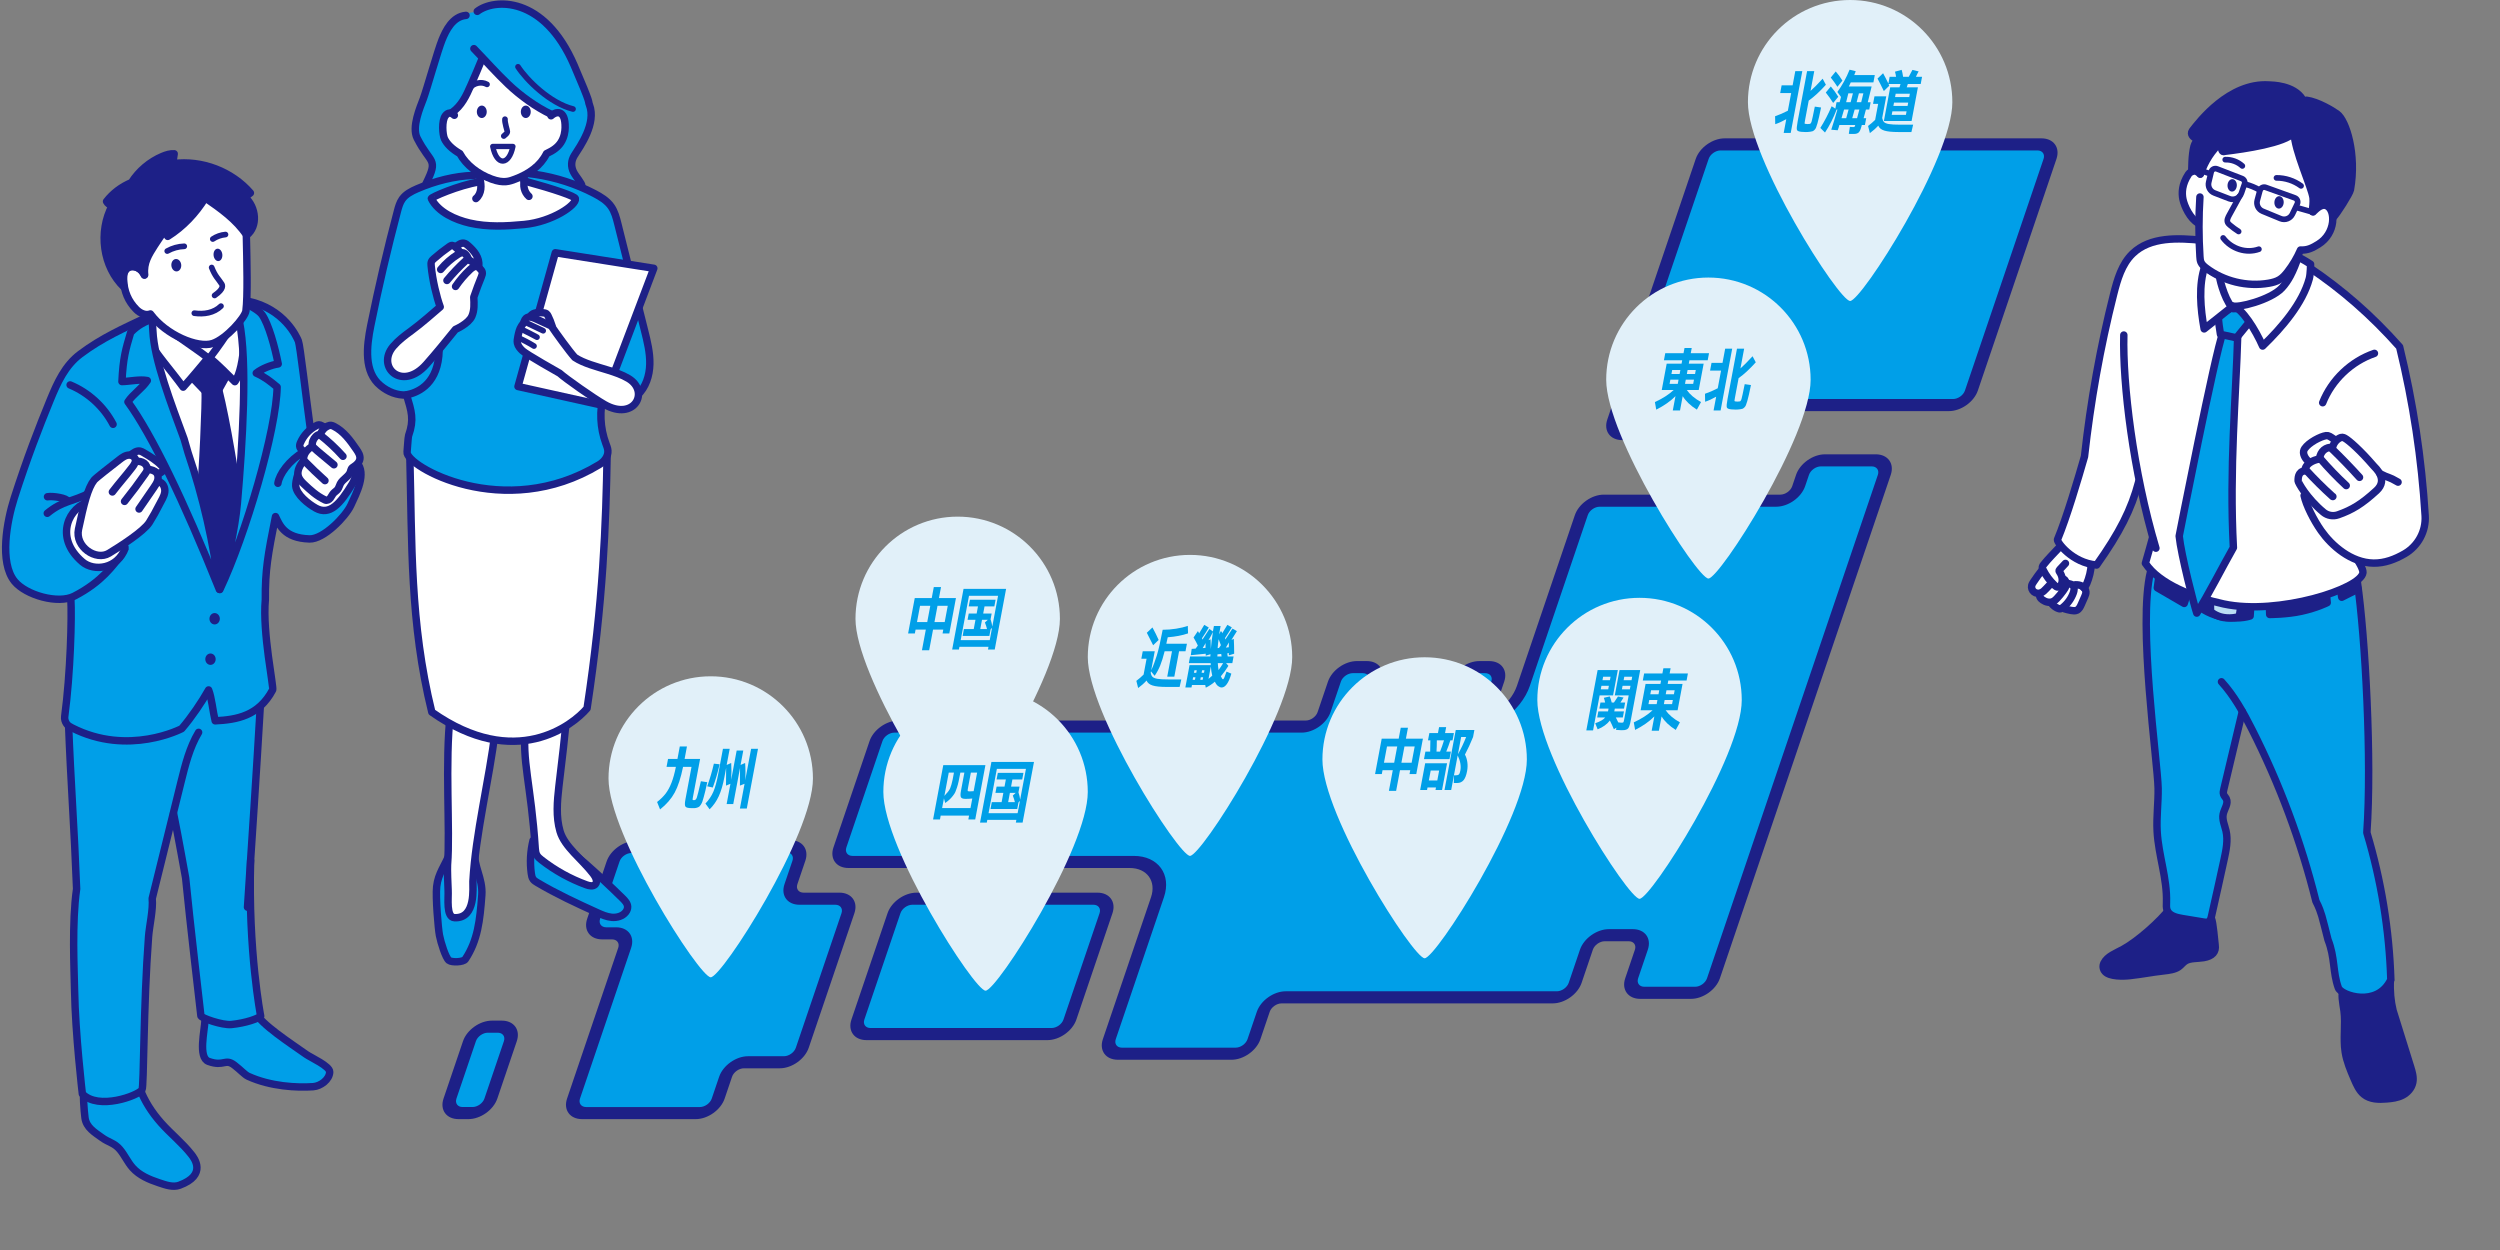 <?xml version="1.0" encoding="UTF-8"?>
<svg xmlns="http://www.w3.org/2000/svg" id="_レイヤー_2" data-name="レイヤー 2" viewBox="0 0 2000 1000">
  <rect x="0" y="0" width="2000" height="1000" fill="#808080" stroke="none"/>
  <defs>
    <style>
      .cls-1 {
        fill: #e1f0f9;
      }

      .cls-2, .cls-3 {
        fill: #009fe8;
      }

      .cls-4, .cls-5 {
        fill: #1d2087;
      }

      .cls-6, .cls-7 {
        fill: #fff;
      }

      .cls-3, .cls-7, .cls-5, .cls-8, .cls-9, .cls-10, .cls-11 {
        stroke: #1d2087;
        stroke-linecap: round;
        stroke-linejoin: round;
      }

      .cls-3, .cls-7, .cls-5, .cls-9, .cls-11 {
        stroke-width: 5.95px;
      }

      .cls-12, .cls-8, .cls-9, .cls-10 {
        fill: none;
      }

      .cls-8 {
        stroke-width: 4.54px;
      }

      .cls-10 {
        stroke-width: 4.25px;
      }

      .cls-11 {
        fill: #bbdef4;
      }
    </style>
  </defs>
  <g id="_レイヤー_1-2" data-name="レイヤー 1">
    <rect class="cls-12" width="2000" height="1000"></rect>
    <g>
      <g>
        <g>
          <path class="cls-2" d="M1422.6,400.54h-141.23c-6.85,0-14.16,5.2-16.34,11.6l-46.34,136.56c-6.1,17.98-26.62,32.56-45.84,32.56h-72.41c-6.85,0-10.64-5.2-8.46-11.6l8.27-24.36c2.17-6.41-1.61-11.6-8.46-11.6h-7.91c-6.85,0-14.16,5.2-16.34,11.6l-8.27,24.36c-2.17,6.41-9.49,11.6-16.34,11.6h-325.79c-6.85,0-14.16,5.2-16.34,11.6l-28.88,85.09c-2.17,6.41,1.61,11.6,8.46,11.6h225.04c16.64,0,25.85,12.62,20.56,28.2l-38.55,113.6c-2.17,6.41,1.61,11.6,8.46,11.6h90.93c6.85,0,14.16-5.2,16.34-11.6l7.43-21.89c2.17-6.41,9.49-11.6,16.34-11.6h216.86c6.85,0,14.16-5.2,16.34-11.6l8.99-26.5c2.17-6.41,9.49-11.6,16.34-11.6h19.17c6.85,0,10.64,5.2,8.46,11.6l-7.76,22.88c-2.17,6.41,1.61,11.6,8.46,11.6h40.63c6.85,0,14.16-5.2,16.34-11.6l11.7-34.48,117.96-347.62,7.01-20.66c2.17-6.41-1.61-11.6-8.46-11.6h-40.63c-6.85,0-14.16,5.2-16.34,11.6l-3.07,9.05c-2.17,6.41-9.49,11.6-16.34,11.6Z"></path>
          <path class="cls-4" d="M985.2,847.8h-90.93c-9.69,0-15.06-7.37-11.99-16.44l38.55-113.6c4.37-12.88-3.27-23.36-17.04-23.36h-225.04c-9.69,0-15.06-7.37-11.99-16.44l28.88-85.09c3.08-9.06,13.46-16.44,23.14-16.44h325.79c3.99,0,8.26-3.04,9.53-6.77l8.27-24.36c3.08-9.06,13.46-16.44,23.14-16.44h7.92c9.69,0,15.06,7.37,11.99,16.44l-8.27,24.36c-1.27,3.73.95,6.77,4.94,6.77h72.41c16.33,0,33.84-12.44,39.03-27.72l46.34-136.56c3.08-9.06,13.46-16.44,23.14-16.44h141.23c3.99,0,8.26-3.04,9.53-6.77l3.07-9.05c3.08-9.06,13.46-16.44,23.14-16.44h40.63c9.69,0,15.06,7.37,11.99,16.44l-136.68,402.76c-3.08,9.06-13.46,16.44-23.14,16.44h-40.63c-9.69,0-15.06-7.37-11.99-16.44l7.76-22.88c1.27-3.73-.95-6.77-4.94-6.77h-19.17c-3.99,0-8.26,3.04-9.53,6.77l-8.99,26.5c-3.08,9.06-13.46,16.44-23.14,16.44h-216.86c-3.99,0-8.26,3.04-9.53,6.77l-7.43,21.89c-3.08,9.06-13.46,16.44-23.14,16.44ZM715.5,586.1c-3.99,0-8.26,3.04-9.53,6.77l-28.88,85.09c-1.27,3.73.95,6.77,4.94,6.77h225.04c19.46,0,30.27,14.82,24.09,33.03l-38.55,113.6c-1.27,3.73.95,6.77,4.94,6.77h90.93c3.99,0,8.26-3.04,9.53-6.77l7.43-21.89c3.08-9.06,13.46-16.44,23.14-16.44h216.86c3.99,0,8.26-3.04,9.53-6.77l8.99-26.5c3.08-9.06,13.46-16.44,23.14-16.44h19.17c9.69,0,15.06,7.37,11.99,16.44l-7.76,22.88c-1.27,3.73.95,6.77,4.94,6.77h40.63c3.99,0,8.26-3.04,9.53-6.77l136.68-402.76c1.27-3.73-.95-6.77-4.94-6.77h-40.63c-3.99,0-8.26,3.04-9.53,6.77l-3.07,9.05c-3.08,9.06-13.46,16.44-23.14,16.44h-141.23c-3.99,0-8.26,3.04-9.53,6.77l-46.34,136.56c-7,20.62-30.61,37.39-52.64,37.39h-72.41c-9.69,0-15.06-7.37-11.99-16.44l8.27-24.36c1.27-3.73-.95-6.77-4.94-6.77h-7.92c-3.99,0-8.26,3.04-9.53,6.77l-8.27,24.36c-3.08,9.06-13.46,16.44-23.14,16.44h-325.79Z"></path>
        </g>
        <g>
          <path class="cls-2" d="M1189.74,533.7h-7.91c-6.85,0-14.16,5.2-16.34,11.6l-2.51,7.41c-2.17,6.41,1.61,11.6,8.46,11.6h7.91c6.85,0,14.16-5.2,16.34-11.6l2.51-7.41c2.17-6.41-1.61-11.6-8.46-11.6Z"></path>
          <path class="cls-4" d="M1177.71,569.15h-7.92c-9.69,0-15.06-7.37-11.99-16.44l2.51-7.41c3.08-9.06,13.46-16.44,23.14-16.44h7.92c9.69,0,15.06,7.37,11.99,16.44l-2.51,7.41c-3.08,9.06-13.46,16.44-23.14,16.44ZM1180.18,538.53c-3.99,0-8.26,3.04-9.53,6.77l-2.51,7.41c-1.27,3.73.95,6.77,4.94,6.77h7.92c3.99,0,8.26-3.04,9.53-6.77l2.51-7.41c1.27-3.73-.95-6.77-4.94-6.77h-7.92Z"></path>
        </g>
        <g>
          <path class="cls-2" d="M368.45,890.46h7.91c6.85,0,14.16-5.2,16.34-11.6l15.58-45.92c2.17-6.41-1.61-11.6-8.46-11.6h-7.91c-6.85,0-14.16,5.2-16.34,11.6l-15.58,45.92c-2.17,6.41,1.61,11.6,8.46,11.6Z"></path>
          <path class="cls-4" d="M374.72,895.3h-7.91c-9.69,0-15.06-7.37-11.99-16.44l15.58-45.92c3.08-9.06,13.46-16.44,23.14-16.44h7.91c9.69,0,15.06,7.37,11.99,16.44l-15.58,45.92c-3.08,9.06-13.46,16.44-23.14,16.44ZM390.27,826.17c-3.99,0-8.26,3.04-9.53,6.77l-15.58,45.92c-1.27,3.73.95,6.77,4.94,6.77h7.91c3.99,0,8.26-3.04,9.53-6.77l15.58-45.92c1.27-3.73-.95-6.77-4.94-6.77h-7.91Z"></path>
        </g>
        <g>
          <path class="cls-2" d="M1481.42,115.52h-103.33c-6.85,0-14.16,5.2-16.34,11.6l-66.83,196.93-3.94,11.6c-2.17,6.41,1.61,11.6,8.46,11.6h90.93c6.85,0,14.16-5.2,16.34-11.6h0c2.17-6.41,9.49-11.6,16.34-11.6h137.73c6.85,0,14.16-5.2,16.34-11.6l62.89-185.33c2.17-6.41-1.61-11.6-8.46-11.6h-150.13Z"></path>
          <path class="cls-4" d="M1388.74,352.1h-90.93c-9.69,0-15.06-7.37-11.99-16.44l70.77-208.54c3.08-9.06,13.46-16.44,23.14-16.44h253.46c9.69,0,15.06,7.37,11.99,16.44l-62.89,185.33c-3.08,9.06-13.46,16.44-23.14,16.44h-137.73c-3.99,0-8.26,3.04-9.53,6.77-3.08,9.06-13.46,16.44-23.14,16.44ZM1376.45,120.35c-3.99,0-8.26,3.04-9.53,6.77l-70.77,208.54c-1.27,3.73.95,6.77,4.94,6.77h90.93c3.99,0,8.26-3.04,9.53-6.77,3.08-9.06,13.46-16.44,23.14-16.44h137.73c3.99,0,8.26-3.04,9.53-6.77l62.89-185.33c1.27-3.73-.95-6.77-4.94-6.77h-253.46Z"></path>
        </g>
        <g>
          <path class="cls-2" d="M639.11,688.59c2.17-6.41-1.61-11.6-8.46-11.6h-103.33l-.19.56h-20.31c-6.85,0-14.16,5.2-16.34,11.6l-15.58,45.92c-2.17,6.41,1.61,11.6,8.46,11.6h7.91c6.85,0,10.64,5.2,8.46,11.6l-40.92,120.58c-2.17,6.41,1.61,11.6,8.46,11.6h90.93c6.85,0,14.16-5.2,16.34-11.6l5.92-17.45c2.17-6.41,9.49-11.6,16.34-11.6h28.68c6.85,0,14.16-5.2,16.34-11.6l36.53-107.64c2.17-6.41-1.61-11.6-8.46-11.6h-28.68c-6.85,0-10.64-5.2-8.46-11.6l6.37-18.76Z"></path>
          <path class="cls-4" d="M556.57,895.3h-90.93c-9.69,0-15.06-7.37-11.99-16.44l40.92-120.58c1.27-3.73-.95-6.77-4.94-6.77h-7.91c-9.69,0-15.06-7.37-11.99-16.44l15.58-45.92c3.08-9.06,13.46-16.44,23.14-16.44h15.15l.19-.56h108.5c9.69,0,15.06,7.37,11.99,16.44l-6.37,18.76c-1.27,3.73.95,6.77,4.94,6.77h28.68c9.69,0,15.06,7.37,11.99,16.44l-36.53,107.64c-3.08,9.06-13.46,16.44-23.14,16.44h-28.68c-3.99,0-8.26,3.04-9.53,6.77l-5.92,17.45c-3.08,9.06-13.46,16.44-23.14,16.44ZM505.18,682.39c-3.99,0-8.26,3.04-9.53,6.77l-15.58,45.92c-1.27,3.73.95,6.77,4.94,6.77h7.91c9.69,0,15.06,7.37,11.99,16.44l-40.92,120.58c-1.27,3.73.95,6.77,4.94,6.77h90.93c3.99,0,8.26-3.04,9.53-6.77l5.92-17.45c3.08-9.06,13.46-16.44,23.14-16.44h28.68c3.99,0,8.26-3.04,9.53-6.77l36.53-107.64c1.27-3.73-.95-6.77-4.94-6.77h-28.68c-9.69,0-15.06-7.37-11.99-16.44l6.37-18.76c1.27-3.73-.95-6.77-4.94-6.77h-98.16l-.19.56h-25.48Z"></path>
        </g>
        <g>
          <path class="cls-2" d="M694.78,827.26h144.81c6.85,0,14.16-5.2,16.34-11.6l28.88-85.09c2.17-6.41-1.61-11.6-8.46-11.6h-144.81c-6.85,0-14.16,5.2-16.34,11.6l-28.88,85.09c-2.17,6.41,1.61,11.6,8.46,11.6Z"></path>
          <path class="cls-4" d="M837.95,832.1h-144.81c-9.69,0-15.06-7.37-11.99-16.44l28.88-85.09c3.08-9.06,13.46-16.44,23.14-16.44h144.81c9.69,0,15.06,7.37,11.99,16.44l-28.88,85.09c-3.08,9.06-13.46,16.44-23.14,16.44ZM729.9,723.79c-3.99,0-8.26,3.04-9.53,6.77l-28.88,85.09c-1.27,3.73.95,6.77,4.94,6.77h144.81c3.99,0,8.26-3.04,9.53-6.77l28.88-85.09c1.27-3.73-.95-6.77-4.94-6.77h-144.81Z"></path>
        </g>
      </g>
      <g>
        <path class="cls-1" d="M1480.11,0c-45.16,0-81.77,36.62-81.77,81.79s72.74,159,81.77,159,81.77-113.84,81.77-159S1525.27,0,1480.11,0Z"></path>
        <g>
          <path class="cls-2" d="M1436.23,56.9h5.62l-9.28,49.44h-5.62l2.07-11.02c-3.06,1.75-6,3.09-8.83,4.04l-.11-6.38c3.34-1.13,6.74-2.6,10.21-4.42l2.65-14.13h-8.79l1.16-6.17h8.79l2.13-11.35ZM1446.07,99.25c.62,0,1.23-.05,1.83-.16.57-.11,1.04-.77,1.41-1.99.37-1.22,1.22-5.16,2.54-11.81l5,.71c-.67,3.2-1.21,5.73-1.61,7.58-.4,1.86-.83,3.57-1.29,5.13-.46,1.56-.83,2.7-1.13,3.41s-.72,1.33-1.28,1.86c-.55.53-1.04.86-1.47,1.01-.43.15-1.03.27-1.82.38-1.31.18-2.49.27-3.54.27-1.24,0-2.37-.05-3.41-.16-2.18-.18-3.43-.7-3.75-1.56-.31-.85-.12-3.14.58-6.85l7.54-40.16h5.73l-2.97,15.82c2.57-2.25,5.8-5.51,9.69-9.77l2.58,4.86c-4.88,5.42-9.45,9.64-13.73,12.66l-2.95,15.72c-.25,1.35-.38,2.15-.37,2.4,0,.26.2.42.59.49.49.11,1.1.16,1.83.16Z"></path>
          <path class="cls-2" d="M1469.88,73.6c3.87-5.31,7.13-11.26,9.79-17.84l4.91,1.2c-.28.69-.67,1.73-1.18,3.11h16.43l-1.1,5.84h-18.12c-.36.76-.88,1.85-1.54,3.27h18.23c-.54,2.29-1.57,6.49-3.08,12.61h2.29l-1.1,5.84h-2.67c-.81,3.13-1.42,5.44-1.85,6.93h2.07l-1.02,5.46h-2.51c-.05.25-.13.6-.25,1.04-.12.44-.22.76-.29.98-.56,2-1.26,3.36-2.1,4.06-.84.71-2.1,1.06-3.77,1.06-1.38,0-2.71-.02-3.97-.05l.83-5.57c1.66.07,2.58.11,2.76.11.54,0,.89-.07,1.02-.22.14-.15.32-.62.54-1.42h-12.71c-.13.47-.32,1.17-.59,2.1-.26.93-.51,1.63-.75,2.1l-5.16-.44c1.6-4.84,3.25-10.22,4.94-16.15h-.65c-2.6,6.88-5.7,13.01-9.29,18.39l-3.73-3.66c3.32-5.27,6.33-11.06,9.04-17.35l2.97,1.91.96-5.13h2.46l1.12-4.2-2.91-3.98ZM1466.54,82.38c-1.82-2.91-3.79-5.69-5.91-8.35l4.02-4.86c2.04,2.33,4.03,5.07,5.98,8.24l-4.1,4.97ZM1464.62,62.03l3.97-4.86c1.92,2.18,3.7,4.62,5.34,7.31l-3.99,4.97c-1.57-2.47-3.35-4.95-5.32-7.42ZM1476.97,94.55c.42-1.49,1.06-3.8,1.9-6.93h-3.6c-.52,1.78-1.2,4.09-2.07,6.93h3.77ZM1480.51,81.78c.33-1.2.94-3.56,1.82-7.09h-3.66c-.36,1.53-.95,3.89-1.77,7.09h3.6ZM1481.77,94.55h3.88c.77-2.76,1.39-5.08,1.85-6.93h-3.77l-1.96,6.93ZM1485.31,81.78h3.66c.78-3.2,1.35-5.57,1.71-7.09h-3.55c-.92,3.53-1.52,5.89-1.82,7.09Z"></path>
          <path class="cls-2" d="M1499.56,77.09h9.44l-3.25,17.3c.3,1.49.8,2.59,1.51,3.3.7.71,2,1.23,3.88,1.56,1.88.33,4.77.49,8.67.49h10.7l-1.38,5.89h-10.42c-4.99,0-8.72-.38-11.22-1.15-2.5-.76-4.13-2.09-4.9-3.98-1.8,2.04-4.03,4.04-6.69,6l-1.44-5.73c2.12-1.6,4.01-3.22,5.66-4.86l2.41-12.82h-4.09l1.13-6ZM1511.42,68.58l-4.35,4.26c-1.57-3.27-3.25-6.6-5.06-9.99l4.46-4.26c1.55,2.8,2.96,5.57,4.23,8.29l1.02-5.46h5.13c-.18-1.38-.47-2.75-.87-4.09l5.35-1.47c.46,1.6.84,3.46,1.14,5.57h4.53c.93-1.67,1.91-3.51,2.94-5.51l4.96,1.2c-.76,1.35-1.49,2.78-2.17,4.31h4.91l-1.08,5.78h-10.31c-.19.62-.48,1.51-.88,2.67h8.95l-5.05,26.9h-22.16l5.05-26.9h7.42c.05-.25.18-.68.4-1.28.22-.6.36-1.06.43-1.39h-9.55c.17.44.36.89.56,1.36ZM1513.91,89.04l-.53,2.84h11.35l.53-2.84h-11.35ZM1515.22,82.06l-.5,2.67h11.35l.5-2.67h-11.35ZM1516.05,77.64h11.35l.5-2.67h-11.35l-.5,2.67Z"></path>
        </g>
      </g>
      <g>
        <path class="cls-1" d="M1366.73,222.04c-45.16,0-81.77,36.62-81.77,81.79s72.74,159,81.77,159,81.77-113.84,81.77-159-36.61-81.79-81.77-81.79Z"></path>
        <g>
          <path class="cls-2" d="M1340.38,316.92c-3.95,4-9.08,7.6-15.4,10.8l-1.05-6.06c6.17-2.84,11.18-6.06,15.02-9.66h-9.55l3.95-21.06h11.9l.51-2.73h-14.62l1.07-5.67h14.62l.78-4.15h5.78l-.78,4.15h14.62l-1.07,5.67h-14.62l-.51,2.73h11.9l-3.95,21.06h-9.55c2.49,3.6,6.29,6.82,11.39,9.66l-3.32,6.06c-5.11-3.2-8.89-6.8-11.34-10.8l-2.15,11.46h-5.78l2.15-11.46ZM1342.22,307.09l.62-3.33h-6.55l-.62,3.33h6.55ZM1337.16,299.18h6.55l.59-3.17h-6.55l-.59,3.17ZM1348.01,307.09h6.55l.62-3.33h-6.55l-.62,3.33ZM1356.04,299.18l.59-3.17h-6.55l-.59,3.17h6.55Z"></path>
          <path class="cls-2" d="M1380.14,278.94h5.62l-9.28,49.44h-5.62l2.07-11.02c-3.06,1.75-6,3.09-8.83,4.04l-.11-6.38c3.34-1.13,6.75-2.6,10.21-4.42l2.65-14.13h-8.79l1.16-6.17h8.79l2.13-11.35ZM1389.98,321.28c.62,0,1.23-.05,1.83-.16.57-.11,1.04-.77,1.41-1.99.37-1.22,1.22-5.16,2.54-11.81l5,.71c-.67,3.2-1.21,5.73-1.61,7.58-.4,1.86-.83,3.57-1.29,5.13-.46,1.56-.83,2.7-1.13,3.41-.3.71-.72,1.33-1.28,1.86-.55.53-1.04.86-1.47,1.01-.43.15-1.03.27-1.82.38-1.31.18-2.49.27-3.54.27-1.24,0-2.37-.05-3.41-.16-2.19-.18-3.43-.7-3.75-1.56-.31-.86-.12-3.14.58-6.85l7.54-40.16h5.73l-2.97,15.82c2.57-2.25,5.8-5.51,9.69-9.77l2.58,4.86c-4.88,5.42-9.45,9.64-13.73,12.66l-2.95,15.72c-.25,1.35-.38,2.15-.37,2.4,0,.26.2.42.59.49.49.11,1.1.16,1.82.16Z"></path>
        </g>
      </g>
      <g>
        <path class="cls-1" d="M1311.63,478.26c-45.16,0-81.77,36.62-81.77,81.79s72.74,159,81.77,159,81.77-113.84,81.77-159-36.61-81.79-81.77-81.79Z"></path>
        <g>
          <path class="cls-2" d="M1278.11,536.03h16.15l-3.81,20.3h-10.75l-5.25,27.99h-5.4l9.06-48.29ZM1277.76,573.96l.91-4.86h7.75l.42-2.24h-7.37l.91-4.86h3.71c-.27-1.49-.61-2.75-1.04-3.77l4.79-1.09c.62,1.53,1.14,3.15,1.54,4.86h1.8c1.2-1.71,2.26-3.31,3.19-4.8l4.48.82c-.66.98-1.49,2.31-2.49,3.98h3.77l-.91,4.86h-7.37l-.42,2.24h7.75l-.91,4.86h-5.62c.57,1.2,1.24,2.53,1.98,3.98,1.14.15,2,.22,2.58.22.84,0,1.34-.12,1.51-.36.17-.24.37-.97.61-2.21l3.62-19.26h-11.13l3.81-20.3h16.54l-7.36,39.24c-.28,1.49-.52,2.67-.71,3.52-.2.86-.45,1.66-.75,2.4-.3.75-.61,1.28-.93,1.61-.32.33-.76.61-1.33.85-.57.24-1.16.38-1.75.44-.59.05-1.4.08-2.42.08-.87,0-2.24-.09-4.1-.27l.28-1.8-1.99,1.31c-1.16-2.73-2.24-5.06-3.22-6.99-2.31,3.02-5.57,5.37-9.78,7.04l-1.93-4.86c4.09-1.45,6.75-3,7.96-4.64h-6.38ZM1281.15,548.64l-.53,2.84h5.95l.53-2.84h-5.95ZM1281.99,544.16h5.95l.52-2.78h-5.95l-.52,2.78ZM1304.4,548.64h-6.33l-.53,2.84h6.33l.53-2.84ZM1305.24,544.16l.52-2.78h-6.33l-.52,2.78h6.33Z"></path>
          <path class="cls-2" d="M1323.48,573.14c-3.95,4-9.08,7.6-15.4,10.8l-1.05-6.06c6.17-2.84,11.18-6.06,15.02-9.66h-9.55l3.95-21.06h11.9l.51-2.73h-14.62l1.07-5.68h14.62l.78-4.15h5.78l-.78,4.15h14.62l-1.07,5.68h-14.62l-.51,2.73h11.9l-3.95,21.06h-9.55c2.49,3.6,6.29,6.82,11.39,9.66l-3.32,6.06c-5.11-3.2-8.89-6.8-11.34-10.8l-2.15,11.46h-5.78l2.15-11.46ZM1325.33,563.32l.62-3.33h-6.55l-.62,3.33h6.55ZM1320.26,555.4h6.55l.59-3.17h-6.55l-.59,3.17ZM1331.11,563.32h6.55l.62-3.33h-6.55l-.62,3.33ZM1339.14,555.4l.59-3.17h-6.55l-.59,3.17h6.55Z"></path>
        </g>
      </g>
      <g>
        <path class="cls-1" d="M1139.71,525.82c-45.16,0-81.77,36.62-81.77,81.79s72.74,159,81.77,159,81.77-113.84,81.77-159-36.61-81.79-81.77-81.79Z"></path>
        <g>
          <path class="cls-2" d="M1106.03,616.17l-.58,3.11h-5.4l5.31-28.32h13.59l1.65-8.79h5.78l-1.65,8.79h13.59l-5.31,28.32h-5.4l.58-3.11h-8.19l-3.1,16.53h-5.78l3.1-16.53h-8.19ZM1107.16,610.17h8.19l2.44-12.99h-8.19l-2.44,12.99ZM1129.31,610.17l2.44-12.99h-8.19l-2.44,12.99h8.19Z"></path>
          <path class="cls-2" d="M1142.02,629.98l-.38,2.02h-5.51l4.01-21.39h17.52l-4.01,21.39h-5.24l.38-2.02h-6.77ZM1139.19,607.28l1.13-6h3.82c.1-3.24.15-6.24.16-9h-1.91l1.1-5.84h6.88l.89-4.75h5.67l-.89,4.75h7.09l-1.1,5.84h-1.75c-.91,2.91-2,5.91-3.27,9h3.71l-1.13,6h-20.41ZM1149.84,624.36l1.48-7.91h-6.77l-1.48,7.91h6.77ZM1152.04,601.28c1.21-2.98,2.27-5.98,3.16-9h-5.73c0,3.13-.1,6.13-.27,9h2.84ZM1171.95,603.68c.95,1.71,1.59,3.73,1.92,6.06.33,2.33.26,4.71-.2,7.15-.63,3.38-1.58,5.81-2.84,7.29-1.26,1.47-2.96,2.21-5.11,2.21h-2.67l.16-6.11h1.15c1.35,0,2.27-.25,2.76-.76.5-.51.89-1.53,1.17-3.06.69-3.67-.02-7.73-2.14-12.17l-5.2,27.72h-5.35l9.01-48.02h14.9l-1.05,5.62c-2.04,5.06-4.21,9.75-6.52,14.08ZM1172.9,589.6h-3.98l-2.59,13.81c2.42-4.18,4.61-8.79,6.58-13.81Z"></path>
        </g>
      </g>
      <g>
        <path class="cls-1" d="M952,443.92c-45.16,0-81.77,36.62-81.77,81.79s72.74,159,81.77,159,81.77-113.84,81.77-159-36.61-81.79-81.77-81.79Z"></path>
        <g>
          <path class="cls-2" d="M914.2,521.01h9.6l-2.87,15.28c1.54-3.17,3.03-7.08,4.47-11.73,1.44-4.66,3.02-11.57,4.74-20.74,3.6,0,7.2-.29,10.8-.87,3.6-.58,6.71-1.33,9.31-2.24l.18,6c-4.63,1.6-10.04,2.64-16.24,3.11-.33,1.57-.71,3.29-1.14,5.19h16.48l-1.13,6h-5.13l-3.82,20.35h-5.67l3.82-20.35h-5.89c-1.17,4.66-2.35,8.48-3.57,11.46s-2.69,5.71-4.43,8.18l-2.93-3.6-.22,1.15c.27,1.49.76,2.59,1.48,3.3.72.71,2.02,1.23,3.91,1.56,1.88.33,4.77.49,8.67.49h10.42l-1.34,6h-10.37c-5.02,0-8.76-.38-11.22-1.15-2.46-.76-4.09-2.09-4.9-3.98-1.76,2.04-4,4.04-6.69,6l-1.44-5.73c2.12-1.6,4.05-3.27,5.8-5.02l2.38-12.66h-4.2l1.13-6ZM926.92,511.95l-4.4,4.26c-1.6-3.27-3.29-6.6-5.06-9.99l4.51-4.26c1.84,3.38,3.49,6.71,4.95,9.99Z"></path>
          <path class="cls-2" d="M981.22,537.27l3.84,1.64c-1.07,3.78-2.27,6.58-3.59,8.38-1.32,1.8-2.69,2.7-4.11,2.7-.91,0-1.87-.37-2.87-1.12-1.01-.75-1.87-1.92-2.59-3.52-2.05,1.82-4.48,3.42-7.28,4.8l-.42-2.13h-10.64l-.37,1.96h-4.91l3.36-17.9h16.97c-.05-.51-.08-1.04-.08-1.58h-17.46l1-5.35h16.21c0-.62.05-1.22.12-1.8l-3.83,1.2c-.01-.33,0-.85.02-1.58l-11.96,1.2.73-5.07,3.15-.22c.85-1.05,1.44-1.87,1.77-2.46-.77-1.71-1.92-3.86-3.43-6.44l3.46-5.07c.4.4.72,1.02.96,1.86l4.13-6.88,3.64,2.13c-1.71,2.91-3.52,5.75-5.42,8.51,0,.14.08.36.2.65.13.29.14.51.04.65,1.99-3.06,3.88-5.95,5.67-8.68l2.79,2.02.82-4.37h5.35c-.44,2.37-.85,4.6-1.21,6.71l1.43-2.67c.29.18.55.48.79.9.23.42.31.74.23.96,1.26-2.07,2.65-4.35,4.17-6.82l3.55,2.02c-1.95,3.2-3.75,6.02-5.41,8.46l.26,1.25c1.83-2.76,3.72-5.67,5.68-8.73l3.55,2.02c-1.37,2.26-2.83,4.6-4.38,7.04l1.9-.82c.17,3.16.27,7.11.29,11.84l-4.23,1.31c-.04-.18-.05-.48-.05-.9,0-.42.03-.72.06-.9l-1.3.22c.23,1.09.35,1.91.36,2.46h4.69l-1,5.35h-5.02l1.88,2.18c-1.98,3.17-3.99,5.95-6.04,8.35.68,1.6,1.28,2.4,1.79,2.4.52-.04,1.43-2.09,2.74-6.17ZM956.35,541.8h-1.86l-.38,2.02h1.86l.38-2.02ZM957.02,538.25l.38-2.02h-1.86l-.38,2.02h1.86ZM960.61,541.8l-.38,2.02h1.91l.38-2.02h-1.91ZM961.28,538.25h1.91l.38-2.02h-1.91l-.38,2.02ZM964.42,518.28c-.03-2.18.02-3.47.13-3.88-1.06,1.78-1.86,3.15-2.41,4.09l2.28-.22ZM970.36,505.57c-1.23,2.51-2.43,4.71-3.58,6.6l1.66-.71c.12,2.26.2,4.86.23,7.8.31-4.18.88-8.75,1.7-13.7ZM966.81,543.11c.9-.73,1.9-1.58,2.99-2.57-.54-2.15-.92-4.6-1.13-7.37l-1.86,9.93ZM973.88,525.16h3.38c.02-.29-.04-.67-.17-1.14-.13-.47-.17-.76-.11-.87l-3.01.33c-.03.18-.05.46-.04.82,0,.36-.01.65-.06.87ZM974.1,518.5l1.06-.11c.38-.47.9-1.22,1.57-2.24-.48-1.13-1.09-2.73-1.83-4.8-.3,2-.57,4.38-.79,7.15ZM974.85,536.02c1.25-1.64,2.47-3.47,3.65-5.51h-4.26c.13,2,.33,3.84.6,5.51ZM983.02,517.79c.02-.91.07-2.2.13-3.87-.71,1.27-1.54,2.66-2.47,4.15l2.34-.27Z"></path>
        </g>
      </g>
      <g>
        <path class="cls-1" d="M766.16,413.31c-45.16,0-81.77,36.62-81.77,81.79s72.74,159,81.77,159,81.77-113.84,81.77-159-36.61-81.79-81.77-81.79Z"></path>
        <g>
          <path class="cls-2" d="M732.47,503.66l-.58,3.11h-5.4l5.31-28.32h13.59l1.65-8.79h5.78l-1.65,8.79h13.59l-5.31,28.32h-5.4l.58-3.11h-8.19l-3.1,16.54h-5.78l3.1-16.54h-8.19ZM733.6,497.65h8.19l2.44-12.99h-8.19l-2.44,12.99ZM755.76,497.65l2.44-12.99h-8.19l-2.44,12.99h8.19Z"></path>
          <path class="cls-2" d="M767.54,517.46l-.41,2.18h-5.4l9.11-48.57h34.05l-9.11,48.57h-5.4l.41-2.18h-23.25ZM768.54,512.11h23.25l1.86-9.93-1.18,1.36-.97,5.19h-21.39l1.02-5.46h7.86l1.39-7.42h-6.33l.94-5.02h6.33l1.07-5.73h-7.42l.99-5.29h20.52l-.99,5.29h-7.86l-1.07,5.73h6.77l-.86,4.58c.67,2.04,1.13,3.98,1.36,5.84l4.62-24.61h-23.25l-6.66,35.47ZM790.25,495.85h-4.64l-1.39,7.42h5.4c-.34-1.49-.9-3.25-1.68-5.29l2.31-2.13Z"></path>
        </g>
      </g>
      <g>
        <path class="cls-1" d="M568.58,541.04c-45.16,0-81.77,36.62-81.77,81.79s72.74,159,81.77,159,81.77-113.84,81.77-159-36.61-81.79-81.77-81.79Z"></path>
        <g>
          <path class="cls-2" d="M555.36,640.12c.91,0,1.61-.68,2.1-2.05s1.57-5.72,3.24-13.07l5.1.76c-.6,2.8-1.09,5.03-1.47,6.69-.38,1.66-.81,3.32-1.29,4.99-.48,1.67-.85,2.92-1.11,3.74-.26.82-.66,1.64-1.2,2.46-.54.82-.97,1.36-1.32,1.64-.34.27-.88.54-1.62.79-.74.25-1.39.39-1.96.41-.57.02-1.38.03-2.43.03-2.73,0-4.4-.4-5.01-1.2-.61-.8-.64-2.71-.07-5.73l4.89-26.08h-6.77c-1.79,8.77-4.02,15.62-6.69,20.55-2.67,4.93-6.57,9.43-11.7,13.5l-2.38-5.95c2.86-2.25,5.16-4.53,6.9-6.82,1.74-2.29,3.27-5.13,4.6-8.51,1.33-3.38,2.51-7.64,3.54-12.77h-7.48l1.2-6.38h7.53l1.86-9.93h5.73l-1.86,9.93h12.39l-5.79,30.83c-.2,1.09-.27,1.73-.19,1.91.08.18.49.27,1.26.27Z"></path>
          <path class="cls-2" d="M567.69,647.43l-3.34-4.58c2.76-2.91,4.87-6.05,6.32-9.41,1.45-3.36,2.77-8.19,3.95-14.49l3.74-19.92h5.4l-2.43,12.93,3.63-1.58c.3,4.4.29,8.9-.02,13.48l4.39-23.41h5.29l-2.16,11.51,3.63-1.58c.35,4.51.38,9.11.08,13.81l4.72-25.16h5.51l-8.97,47.8h-5.51l3.72-19.81-3.71,1.47c-.02-4.15.01-8.9.11-14.24l-5.44,28.98h-5.29l3.04-16.21-3.55,1.47c-.02-4.15.01-8.9.11-14.24l-1.4,7.48c-1.15,6.11-2.65,11.19-4.49,15.22-1.85,4.04-4.29,7.53-7.31,10.48ZM575.7,611.42c-1.47,6.48-3.29,12.68-5.46,18.61l-4.45-.98c2.15-6.04,3.92-12.08,5.31-18.12l4.6.49Z"></path>
        </g>
      </g>
      <g>
        <path class="cls-1" d="M788.45,551.76c-45.16,0-81.77,36.62-81.77,81.79s72.74,159,81.77,159,81.77-113.84,81.77-159-36.61-81.79-81.77-81.79Z"></path>
        <g>
          <path class="cls-2" d="M754.62,612.1h33.72l-8.16,43.49h-5.51l.58-3.11h-22.7l-.58,3.11h-5.51l8.16-43.49ZM755.15,638.67l-1.46,7.8h22.7l1.43-7.64c-1.89.18-3.69.27-5.4.27-1.96,0-3.19-.43-3.66-1.28-.48-.85-.47-2.61.03-5.27l2.71-14.46h-3.22c-.53,2.84-.98,5.1-1.33,6.79-.35,1.69-.79,3.36-1.32,4.99-.52,1.64-.99,2.9-1.39,3.79-.4.89-1.04,1.88-1.9,2.97-.86,1.09-1.7,2.03-2.52,2.81-.82.78-2.03,1.77-3.64,2.97l-1.04-3.76ZM755.51,636.71c.63-.84,1.22-1.52,1.78-2.05.55-.53,1.1-1.19,1.66-1.99.55-.8.96-1.51,1.22-2.13.26-.62.59-1.6.99-2.95.4-1.35.72-2.66.96-3.93.24-1.27.59-3.13,1.04-5.57h-4.15l-3.49,18.61ZM778.92,632.94l2.79-14.84h-5.02l-2.24,11.95c-.29,1.53-.38,2.42-.28,2.67.1.25.64.38,1.62.38,1.13,0,2.17-.05,3.14-.16Z"></path>
          <path class="cls-2" d="M789.84,655.92l-.41,2.18h-5.4l9.11-48.57h34.05l-9.11,48.57h-5.4l.41-2.18h-23.25ZM790.84,650.57h23.25l1.86-9.93-1.18,1.36-.97,5.19h-21.39l1.02-5.46h7.86l1.39-7.42h-6.33l.94-5.02h6.33l1.07-5.73h-7.42l.99-5.29h20.52l-.99,5.29h-7.86l-1.07,5.73h6.77l-.86,4.58c.67,2.04,1.13,3.98,1.36,5.84l4.62-24.61h-23.25l-6.66,35.47ZM812.55,634.31h-4.64l-1.39,7.42h5.4c-.34-1.49-.9-3.26-1.68-5.29l2.31-2.13Z"></path>
        </g>
      </g>
    </g>
    <g>
      <g>
        <path class="cls-3" d="M112.07,871.37c3.75,9.69,9.36,18.54,16.78,26.92,7.59,8.58,17.02,16.06,24.29,25.34,2.12,2.71,12.77,16.29-9.53,24.56-5.28,1.96-11.21-.23-16.56-2.01-7.71-2.56-15.52-5.87-20.93-11.94-3.99-4.47-6.41-10.16-10.28-14.74-4.44-5.24-8.87-5.43-14.41-9.48-5.54-4.05-12.52-7.94-13.46-15.95-.69-5.86-1.86-18.35-.57-24.11l44.67,1.41Z"></path>
        <path class="cls-3" d="M163.97,816.2c-.22,8.07-5.7,29.85,2.84,32.92,12.47,4.49,13.22-2.74,20.71,3.03,5.02,3.87,8.27,7.63,11.01,8.88,18.01,8.22,39.01,9.22,52.01,8.32,6.03-.42,13.09-5.76,13.22-11.8.1-4.69-14.96-11.33-18.79-14.04-13.13-9.3-36.09-24.06-40.84-33.81-13.34,3.21-28.68,2.95-40.17,6.48Z"></path>
        <path class="cls-2" d="M138.26,654.32c-7.8,31.46-16.49,64.46-16.49,64.46.89,8.78-2.26,21.79-2.92,30.59-4.21,55.89-3.66,120.19-5.24,122.52-3.24,4.77-35.05,16.48-47.71,3.21,0,0-5.68-48.12-6.25-83.41-.25-15.38-2.22-53.64,1.65-80.57-1.92-50.24-4.64-83.99-6.52-133.5,0,0,7.76-40.36,57.27-55.34,38.23-11.56,86.43,6.05,94.59,21.46,3.53,6.65,2.69,14.69,1.56,22.14-3.11,53.35-7.61,102.93-7.82,158.47-.89,29.89,1.92,59.89,8.34,89.1-14.61,7.82-33.22,7.62-48.49-2.27-2.46-36.71-9.6-80.81-11.32-111.62-3.23-14.67-6.45-29.35-10.64-45.25Z"></path>
        <path class="cls-9" d="M138.84,650.73c3.79,18.65,9.65,51.57,9.65,51.57,2.97,30.89,12.23,110.39,12.23,110.39.29,1.7,17.07,7.67,24.41,6.92,11.49-1.16,21.07-4.63,23.42-6.71,0,0-10.19-51.92-8.06-124.42"></path>
        <path class="cls-9" d="M198,725.74c3.54-53.26,7.08-106.51,10.19-159.86,1.12-7.45,1.96-15.48-1.56-22.14-8.16-15.4-56.36-33.02-94.59-21.46-49.51,14.97-57.27,55.34-57.27,55.34,1.88,49.51,4.6,83.25,6.52,133.5-3.87,26.93-1.9,65.2-1.65,80.57.57,35.29,6.25,83.41,6.25,83.41,12.66,13.27,44.47,1.56,47.71-3.21,1.58-2.33,1.03-66.63,5.24-122.52.66-8.8,3.81-21.81,2.92-30.59,0,0,15.33-62.03,23.13-93.49,3.37-13.59,6.83-27.4,14-39.41"></path>
        <path class="cls-2" d="M118.57,253.74c-18.75,8.86-36.19,18.31-53.89,29.11-13.11,8-20.09,25.21-25.46,39.96-11.32,31.12-18.52,48.15-28.62,79.68-5.95,18.58-9.88,47.08,1.93,62.62,16.21,21.33,44.15,14.07,44.15,14.07.85,14.16-.27,59.34-4.92,94.06-.27,1.99.37,4.11,1.51,5.76,1.03,1.49,2.67,2.41,4.28,3.23,26.22,13.43,61.98,12.79,88.68.33l21.47-30.63s3.51,18.07,4.43,24.7c17.29-.85,34.95-3.92,45.97-24.73,1.08-2.05-8.24-45.54-5.85-72.08-.17-23.73,1.98-35.71,8.14-66.57,3.14,6.31,6.69,17.3,27.25,17.88,11.19.32,27.52-15.3,31.73-24.34,4.46-9.57,12-21.27,9.36-32.07-8.5-9.39-25.49-18.83-39.07-22.12-8.94-59.16-5.25-71.8-13.44-85.54-3.05-5.13-19.61-21.14-29.62-24.45-8.22-2.72-22.1-4.6-30.74-3.96-21.35,1.58-37.55,5.74-57.31,15.08Z"></path>
        <path class="cls-6" d="M194.87,267.7c3.14,40.8,4.14,81.27-2.36,128.3-2.54,18.4-3.65,37.11-8.95,54.91-2.11,7.08-4.77,14.02-8.43,20.44-15.54-63.63-35.35-137.8-54.1-202.43,9.77,9.31,46.19,26.26,46.19,26.26,0,0,17.96-16.64,27.64-27.48Z"></path>
        <path class="cls-6" d="M120.64,257.01c.28,3.9.6,7.96,2.59,11.32,1.08,1.82,2.59,3.34,4.13,4.79,9.75,9.19,21.48,16.63,34.54,19.63,2.28.52,4.8.88,6.87-.2,1.08-.56,1.93-1.47,2.71-2.4,2.44-2.92,18.45-27.85,19.71-31.45"></path>
        <path class="cls-9" d="M117.74,253.74c-18.75,8.86-36.14,16.5-53.48,29.52-12.2,9.16-18.26,22.54-24.22,37.06-8.72,21.25-18.52,46.49-28.62,78.03-5.95,18.58-12.1,51.68.27,66.77,9.08,11.07,34.87,18.38,47.61,11.84,22.9-11.75,31.22-25.45,36.3-31.03,3.64-4.01-4.04-22.29-5.09-27.34"></path>
        <path class="cls-9" d="M89.25,395.5c-.57-2.31-3.16-3.63-5.53-3.57s-9.55,1.19-11.65,2.29c-14.48,7.55-21.62,6.06-34.24,16.42"></path>
        <path class="cls-9" d="M54.14,400.93c-.37-2.4-11.81-4.32-16.14-3.53"></path>
        <path class="cls-9" d="M56.09,307.95c14.63,6.1,27.01,17.44,34.36,31.49"></path>
        <path class="cls-9" d="M243.02,361.49c-11.84,6.82-19.59,17.94-20.7,25.14"></path>
        <path class="cls-9" d="M198.38,240.93c29.36,6.2,39.14,29.07,40.3,31.82,1.43,3.38,6.07,44.7,9.61,70.32"></path>
        <path class="cls-9" d="M56.68,479.19c.85,14.16-.27,59.34-4.92,94.06-.27,1.99.37,4.11,1.51,5.76,1.03,1.49,2.67,2.41,4.28,3.23,45.14,23.13,87.84.68,87.84.68,8.03-9.42,15.98-21.2,21.49-30.97,2.48,6.19,3.4,17.15,5.26,24.7,17.29-.85,34.95-3.92,45.97-24.73,1.08-2.05-8.24-45.54-5.85-72.08-.17-23.73,1.98-35.71,8.14-66.57,3.14,6.31,6.69,17.3,27.25,17.88,11.19.32,28.76-17.79,32.97-26.83,4.46-9.57,12.94-25.82,4.73-34.26"></path>
        <path class="cls-5" d="M182.02,299.21l-6.63,11.88c-2.69.42-11.4,1.67-11.4,1.67l-11.73-12.25s10.52-10.46,14.38-14.51c4.18,2.4,12.28,8.94,15.38,13.21Z"></path>
        <path class="cls-5" d="M175.91,470.3c10.05-24.6,13.56-43.18,16.06-67.09-3.66-20.9-10.27-64.83-17.12-91.97-3.01.5-7.24,1.33-10.72,1.77.54,7.83-1.86,65.14-4.34,88.22,5.42,27.61,9.39,46.08,16.12,69.07Z"></path>
        <path class="cls-7" d="M166.5,286.4c-5.37,6.22-11.89,14.5-19.97,23.32-10.63-14.56-21.28-25.94-28.73-39.03,0,0,.33-15.68,5.77-19.01,11.58,14.64,28.68,23.46,42.93,34.73Z"></path>
        <path class="cls-7" d="M197.16,244.51c-1.11,11.78-.78,49.4-9.28,60.83-5.35-5.4-14.28-14.25-20.15-19.08,12.56-16.03,26.11-38.74,29.43-41.76Z"></path>
        <path class="cls-3" d="M175.45,471.48c-4.58-37.12-12.95-73.77-24.96-109.18,0,0-1.02-3.55-3.22-11.13-10.39-28.21-23.97-63.42-24.96-86.38-.17-3.96-.75-4.86.51-9.59-6.42,1.58-12.84,5.05-18.31,10.84-4.02,13.55-6.04,20.26-6.95,39.22,6.25-.09,14.16-2.01,20.29-.8-4.06,6.24-11.44,10.82-15.5,17.05,19.15,26.43,44.46,78.51,73.1,149.96Z"></path>
        <path class="cls-3" d="M175.87,471.64c5.59-18.88,12.34-49.44,14.04-69.06,4.25-49,8.17-112.9,1.54-145.81.96-3.86,4.42-9.79,5.39-14.02,3.54,2.14,10.44,5.6,12.83,9.05,5.3,7.65,10.24,25.94,12.9,39.33-5.49.77-13.25,3.88-17.57,7.36,6.89,3.1,10.87,6.3,16.69,11.13-.42,33.65-25.19,118.58-45.82,162.03Z"></path>
        <g>
          <path class="cls-7" d="M104.42,364.17c2.2-1.87,4.85-3.87,7.67-3.29,1.02.21,1.95.75,2.85,1.28,5.18,3.05,10.44,6.17,14.52,10.59.51.55,1.02,1.16,1.18,1.89.21.94-.21,1.93-.87,2.62-1.15,1.19-2.94,1.56-4.58,1.33s-3.14-.98-4.59-1.78c-5.59-3.09-10.7-7.06-16.19-12.65Z"></path>
          <path class="cls-7" d="M100.22,438.4c-6.09,16.81-25.01,19.05-34.3,11.13-23.57-20.08-10.06-44.89,6.11-48.2,0,0,28.69,35.72,28.2,37.07Z"></path>
          <path class="cls-6" d="M108.25,367.44c-.61-2.45-3.57-3.69-6.06-3.28s-4.6,2.01-6.6,3.56c-6.3,4.89-18.9,14.63-20.26,16.34-5.04,6.31-8.18,19.08-12.49,39.28-1.6,7.51,5.55,16.2,6.91,17.46,3.32,3.06,8.76,3.5,13.19,4.33,0,0,30.56-17.68,36.51-27.11,2.53-4.02,5.95-10.09,8.04-14.35,1.6-3.26,3.8-6.35,4.33-9.94s-1.45-7.95-4.42-9.21c1.23-4.15-1.75-9.04-6.01-9.84-.71-.13-1.45-.17-2.11-.47-.74-.34-1.3-.97-1.87-1.55-2.53-2.5-5.96-4.06-9.16-5.22Z"></path>
          <path class="cls-9" d="M108.96,369.09c2.21-.2,4.55.15,6.35,1.44s2.91,3.68,2.3,5.81c-.27.93-.82,1.74-1.37,2.53-5.28,7.6-10.82,15.02-16.61,22.24"></path>
          <path class="cls-9" d="M118.75,375.47c2.41.41,5.04.95,6.55,2.87,1.3,1.66,1.42,4.01.83,6.03-.59,2.02-1.81,3.8-3,5.54-3.96,5.76-7.93,11.52-11.89,17.29"></path>
          <path class="cls-9" d="M126.75,385.4c3.61.38,5.59,4.73,5.06,8.33s-2.73,6.68-4.33,9.94c-2.09,4.26-5.51,10.33-8.04,14.35-4.57,7.25-23.66,19.36-32.27,24.59-10.35,6.28-27.36-5.12-24.35-19.26,4.3-20.2,7.45-32.97,12.49-39.28,1.37-1.71,13.97-11.45,20.26-16.34,2.38-1.85,4.92-3.77,8.08-3.66,1.76.06,3.47.93,4.26,2.51,1.25,2.5-.41,4.99-1.96,7.04-5.67,7.45-10.38,12.5-16.05,19.95"></path>
        </g>
        <g>
          <path class="cls-7" d="M259.26,341.39c-1.44-.32-2.64-1.55-4.11-1.53-.71,0-1.38.32-2.01.64-5.58,2.87-10.14,7.7-12.68,13.44-.53,1.2-.98,2.55-.55,3.79.29.84.94,1.49,1.57,2.12,1.13,1.12,2.45,2.31,4.04,2.3.94,0,1.82-.44,2.63-.91,7.1-4.13,11.87-12.02,11.13-19.84Z"></path>
          <path class="cls-7" d="M281.75,387.18c-9.74,16.11-18.05,25.45-29.06,19.35-6.04-3.35-15.63-10.95-16.1-17.84s8.87-38.88,33.86-32.96c2.65.63,21.15,15.18,11.3,31.45Z"></path>
          <path class="cls-7" d="M260.15,400c1.39.66,3.07-.24,4.03-1.44s1.53-2.69,2.55-3.85c1.04-1.19,2.51-1.97,3.46-3.24.98-1.31,1.3-3,2.06-4.45,2-3.8,6.89-5.7,8.15-9.81.22-.72.32-1.49.7-2.14.48-.82,1.34-1.33,2.14-1.86,2.23-1.46,4.36-3.53,4.69-6.17.35-2.72-1.26-5.26-2.81-7.52-4.94-7.22-10.33-14.65-18.17-18.53-.66-.32-1.34-.62-2.07-.7-.92-.1-1.84.17-2.68.55-2.57,1.14-4.65,3.34-5.99,6.69-1.41-.06-2.71.8-3.71,1.8-1.84,1.87-3.04,4.5-2.66,7.68-2,1.25-3.88,2.76-5.21,4.72s-2.04,4.39-1.8,6.82c-2.68,3.45-5.29,7.64-4.31,11.9.62,2.69,2.58,4.85,4.58,6.75,4.96,4.71,10.1,9.54,17.04,12.81Z"></path>
          <path class="cls-9" d="M256.02,347.91c6.61,5.16,12.76,10.9,18.35,17.13"></path>
          <path class="cls-9" d="M250.1,357.31c2.18,2.15,4.54,4.11,6.89,6.07,3.38,2.81,6.77,5.63,10.15,8.44"></path>
          <path class="cls-9" d="M243.77,369.02c5.23,5.34,10.63,10.51,16.2,15.49"></path>
        </g>
        <path class="cls-6" d="M115.47,220.11c-1.19-2.78-3.23-5.18-5.77-6.82-1.41-.91-3.1-1.6-4.75-1.27-1.87.38-3.28,2.02-3.9,3.82s-.59,3.75-.52,5.66c.36,9.36,1.95,19.43,8.56,26.08,2.94,2.96,7.37,5.09,11.25,3.57,12.43,16.89,37.78,27.54,49.75,23.65,10.95-3.56,25.99-20.82,26.67-26.1,1.5-11.63.8-39.22.57-60.04-7.84-13.21-19.29-24.25-33.86-30.93-6.35,12.63-16,23.6-27.72,31.5-.27-1.67-.78-3.29-1.51-4.82-.3-.63-.86-1.35-1.54-1.18-.36.09-.61.4-.83.7-1.17,1.54-2.33,3.08-3.5,4.62-3.56,4.71-7.16,9.47-9.59,14.86s-3.63,11.52-3.29,16.69Z"></path>
        <path class="cls-9" d="M197.09,189.19c.45,20.3,1.16,47.89-.35,59.52-.68,5.28-15.72,22.54-26.67,26.1-11.96,3.89-37.31-6.76-49.75-23.65-3.88,1.52-8.31-.62-11.25-3.57-6.6-6.65-9.85-14.64-10.21-24.01-.1-2.48-.58-7.98,4.42-9.89,1.84-.71,8.81-1.4,12.18,6.43"></path>
        <path class="cls-5" d="M197.33,188.15c-8.21-12.51-20.82-21.34-33.13-29.85-7.57,12.32-17.79,23.15-30.01,30.81-.03-4.53.6-9.06,1.87-13.4-2.87,7.57-8.2,13.89-12.51,20.74s-8.96,13.72-7.81,23.39c-1.66-2.25-2.12-3.29-4.43-4.87s-5.37-2.33-7.93-1.23c-2.76,1.18-4.33,4.25-4.58,7.24-.26,2.99-.26,5.96.55,8.85-17.16-16.36-20.81-44.51-9.57-65.39-1.91-.32-3.64-1.57-4.55-3.28,5.07-6.55,11.9-11.73,19.98-15.14,5.9-9.27,14.68-16.67,24.8-20.94,2.97-1.25,6.14-2.25,9.35-2.04-.26,2.34-.97,4.63-.66,7.85,22.71-2.95,46.64,6.17,61.62,23.48-1.48,1.11-2.95,2.21-4.43,3.32,9.14,8.03,10.57,23.39,1.46,30.45Z"></path>
        <path class="cls-8" d="M169.33,214c2.91,7.35,5.2,8.77,8.01,13.16.46.72,2.4,3.63-5.68,9.22"></path>
        <path class="cls-8" d="M170.24,191.22c3.01-2.02,6.53-3.26,10.14-3.59"></path>
        <path class="cls-8" d="M147.4,197.04c-4.75.15-9.46,1.47-13.61,3.8"></path>
        <path class="cls-8" d="M176.78,244.91c-2.71,2.68-6.25,4.44-9.96,5.3s-7.59.86-11.36.34"></path>
        <ellipse class="cls-4" cx="174.37" cy="203.9" rx="3.52" ry="4.98" transform="translate(-18.39 17.29) rotate(-5.39)"></ellipse>
        <ellipse class="cls-4" cx="171.71" cy="495" rx="4.15" ry="4.56"></ellipse>
        <ellipse class="cls-4" cx="168.39" cy="527.35" rx="4.15" ry="4.56"></ellipse>
        <ellipse class="cls-4" cx="141.05" cy="212.17" rx="3.96" ry="4.98" transform="translate(-19.32 14.19) rotate(-5.39)"></ellipse>
      </g>
      <g>
        <path class="cls-3" d="M468.14,690.76c10.23,9.03,20.22,18.35,29.94,27.92,1.92,1.89,3.96,4.08,4.03,6.77.04,1.55-.6,3.05-1.55,4.28-2.53,3.27-7.04,4.51-11.17,4.13s-7.99-2.11-11.76-3.82c-16.27-7.39-32.52-14.9-47.88-24.03-1.19-.71-2.4-1.45-3.22-2.56-.98-1.33-1.29-3.03-1.51-4.67-1.19-8.78-.71-17.78,1.41-26.39,17.6-.75,32.01,9.81,41.7,18.36Z"></path>
        <path class="cls-7" d="M448.02,665.02c-3.35-11.55-2.26-23.87-.92-35.82,2.28-20.35,5.16-40.63,6.43-61.63-20.6,5.63-30.62-3.45-32.9,13.44-3.59,26.52,4.36,47.08,7.58,97.96.11,1.7.37,3.44,1.16,4.96.86,1.66,2.36,2.89,3.83,4.04,10.82,8.42,22.95,15.15,35.83,19.85,2.39.87,5.44,1.54,7.18-.32,2.16-2.3.25-5.99-1.67-8.49-9.21-11.96-22.92-21.58-26.52-33.98Z"></path>
        <path class="cls-3" d="M379.97,681.63c-1.45,10.83,6.47,20.97,5.47,34.56-1.47,20.11-3.23,36.22-13.2,51.22-1.58,2.37-10.91,2.67-13.13.87-2.61-2.12-6.4-14.03-7.56-20.1-1.01-5.29-3.17-30.4-2.2-39,1.19-10.61,6.77-16.96,10.65-26.91.27-.69,11.47-1.93,19.96-.63Z"></path>
        <path class="cls-7" d="M396.23,584.48c-4.97,40.19-15.74,82.08-17.91,120.78-.25,4.44,2.8,29.59-14.6,28.91-7.12-.28-4.85-15.64-5.23-22.17-.19-3.31-.71-16.97-.45-20.28,2.24-27.97-2.34-81.59,2.31-121.44,13.23,4.72,25.63,5.3,35.88,14.19Z"></path>
        <path class="cls-7" d="M345.46,569.7c66.9,47.14,112.79,10.41,124.19-3,13.01-85.68,15.1-147.32,16.06-203.88-45.69-9.54-93.02-11.16-139.25-4.75-5.97.83-12.22,1.91-18.61,6.62,1.86,69.98-.05,133.23,17.61,205.02Z"></path>
        <path class="cls-2" d="M340.62,146.81c13.42-4.19,27.57-5.49,41.61-6.21,14.31-.73,28.64-.88,42.96-.46,14.35,2.43,29.11,4.97,42.64,10.97-.03-1.83-4.64-8.47-8.52-12.52-3.52-3.66-2.47-10.09.25-14.38,4.51-7.11,17.74-25.49,11.97-40.44-1.51-3.9,2.3,2.2-12.17-31.38C435.17-3.76,395.08-1.16,381.44,9.82c-8.61-.58-16.79,4.67-22,11.55-5.21,6.88-8,15.25-10.7,23.45-4.62,14.01-9.23,28.03-13.85,42.04-1.3,3.94-2.61,7.95-2.79,12.09-.39,8.73,4.19,16.83,8.85,24.23,2.05,3.25,4.19,6.62,4.58,10.44.51,4.98-2.05,9.71-4.91,13.18Z"></path>
        <path class="cls-3" d="M482.94,315.5c-3.5,12.85-2.88,26.79,1.74,39.28.69,1.87,1.48,3.74,1.63,5.72.36,4.63-2.95,8.81-6.92,11.22-76.51,46.39-155.32.83-153.73-10.15.2-1.37.75-11.78,1.21-13.09,4.58-12.95,2.33-19.32-1.6-32.49-7.55.46-14.96-2.54-20.82-7.42-13.48-10.93-11.26-31.21-7.82-48.24,6.19-30.64,13.3-61.1,21.3-91.33.89-3.38,1.84-6.83,3.85-9.68,2.84-4.03,7.47-6.37,11.99-8.33,14.48-6.26,29.97-10.15,44.92-10.66,32.67-6.09,67.34-.9,96.8,14.48,5.01,2.62,10.03,5.65,13.31,10.26,2.98,4.17,4.28,9.27,5.52,14.24,7.1,28.34,14.19,56.68,21.29,85.01,2.22,8.86,4.45,17.86,4.24,26.99-.21,9.13-3.17,18.59-9.9,24.76-6.73,6.18-17.68,8.13-27.02-.58Z"></path>
        <path class="cls-9" d="M325.35,315.81c7.43-1.36,23.35-7.18,25.67-30.88.78-7.99.11-16.68.7-24.69"></path>
        <path class="cls-6" d="M362.23,90.97c-2.6-2.4-3.81-1.11-5.85,1.51-3.23,4.14-2.32,15.39-.79,18.61,1.86,3.92,5.78,8.04,12.32,11.81,5,10.58,14.37,19.02,24.98,22.9,9.91,3.62,14.48,1.64,18.91-.03,10.95-4.13,20.43-12.28,25.43-22.87,5.55-2.55,9.13-5.26,11.49-8.9,2.75-4.26,3.33-8.91,3.39-11.81.3-15.06-7.55-13.07-11.68-9.89-20.33-12.88-38.67-28.89-54.39-45.95-1.67,5.46-3.58,10.84-5.73,16.12-4.63,11.41-11.78,21.38-18.09,28.51Z"></path>
        <path class="cls-6" d="M418.08,142.98c15.77,6.02,35.91,7.68,43.25,17.11-7.66,19.66-97.35,36.39-115.35-1.85,11.23-10.6,22.59-9.61,37.93-11.45-.32-2.09-.65-4.18-.97-6.27,9.95,7.11,24.02,7.94,35.14,2.46Z"></path>
        <path class="cls-9" d="M363.47,92.22c-2.6-2.4-5.05-2.35-7.09.26-3.23,4.14-2.32,15.39-.79,18.61,1.86,3.92,5.78,8.04,12.32,11.81,4.95,9.2,14.79,16.53,25.4,20.41,9.91,3.62,14.48,1.64,18.91-.03,10.95-4.13,20.27-10.7,25.01-20.38,5.55-2.55,9.13-5.26,11.49-8.9,2.75-4.26,3.33-8.91,3.39-11.81.3-15.06-7.55-13.07-11.27-9.55"></path>
        <path class="cls-9" d="M379.12,38.92c9.23,9.52,18,19.49,27.62,28.62,9.62,9.13,22.25,18.28,34.26,23.92"></path>
        <path class="cls-8" d="M458.41,87.21c-18.42-4.6-37.12-23.13-44-33.76"></path>
        <path class="cls-9" d="M385.79,46.69c-2.87,7.21-5.98,14.31-9.1,21.42-3.75,8.57-7.44,16.55-15.12,21.9"></path>
        <path class="cls-9" d="M372.8,12.31c-10.84.89-16.17,12.34-19.12,19.5-3.38,8.21-12.24,39.8-15.04,47.3-2.45,6.58-9.44,22.48-4.93,31.41,10.65,21.07,17.32,15.72,7.24,36.11"></path>
        <path class="cls-9" d="M381.8,9.1c13.28-10.26,53.36-12.86,77.56,43.29,14.47,33.58,10.67,27.48,12.17,31.38,5.77,14.95-7.46,33.32-11.97,40.44-2.72,4.29-2.97,9.02-.67,13.55,1.89,3.71,6.83,9.03,6.67,11.23"></path>
        <path class="cls-9" d="M419.84,143.65c-1.76,4.58-.38,10.19,3.3,13.43"></path>
        <path class="cls-9" d="M383.93,142.81c.6,2.82,1.04,5.72.67,8.57s-1.62,5.69-3.88,7.48"></path>
        <path class="cls-9" d="M419.1,144.67c25.54,6.99,40.77,12.37,41.21,14.21,1.18,4.92-18.29,18.53-40.88,20.72-14.55,1.41-29.46,2.12-43.71-1.16-11.39-2.63-25.14-8.61-30.65-19.56-.47-.94,21.72-10.73,38.49-13.37"></path>
        <polygon class="cls-7" points="481.57 324.13 523.04 214.65 444.25 202.21 414.39 309.2 481.57 324.13"></polygon>
        <g>
          <path class="cls-7" d="M441.64,260.72c-.84-2.73-1.91-5.39-3.18-7.94-.32-.65-.68-1.31-1.25-1.75-.73-.57-1.71-.69-2.63-.79-3.68-.41-8.15-.47-10.21,2.61"></path>
          <path class="cls-7" d="M447.7,298.56c4.54,4.16,26.86,19.88,35.87,25.03,23.93,13.69,36.44-10.44,19.18-20.79-5.1-3.05-10.74-4.93-16.41-6.71-9.02-2.83-19.24-5.34-26.51-10.15-4.35-4.77-15.41-20.03-18.79-25.19l-12.53-5.76c-2.53-1.16-5.85-2.21-7.81-.23-.99,1-1.27,2.49-1.94,3.73-.43.8-1.03,1.5-1.54,2.26-1.68,2.51-2.31,5.55-2.91,8.5-.36,1.77-.72,3.59-.35,5.36.49,2.34,2.19,4.23,3.9,5.9,3.02,2.96,29.84,18.05,29.84,18.05Z"></path>
          <path class="cls-8" d="M419.95,257.68c4.86,2.31,9.72,4.61,14.59,6.92"></path>
          <path class="cls-8" d="M417.41,263.54c4.11,1.95,8.17,4.02,12.17,6.2"></path>
          <path class="cls-8" d="M414.17,270.03c4.5,1.94,8.85,4.22,13.02,6.81"></path>
        </g>
        <g>
          <path class="cls-7" d="M365.19,197.07c1.75-1.43,3.84-2.95,6.06-2.5,1.29.26,2.35,1.16,3.33,2.04,2.34,2.11,4.6,4.36,6.23,7.06s2.6,5.89,2.15,9.01"></path>
          <path class="cls-6" d="M382.02,213.37c.83.34,1.46,1.02,2.06,1.67.69.75,1.41,1.54,1.67,2.53.35,1.31-.16,2.68-.66,3.93-1.99,4.98-3.98,9.97-6.08,16.24.3,5.16.57,10.54-1.53,15.27-2.68,6.04-13.08,10.49-13.08,10.49-6.92,8.62-16.06,19.8-23.4,28.06-19.5,21.93-40.31,1.83-26.4-14.47,4.1-4.81,9.17-8.62,14.28-12.34,8.13-5.92,18.78-15.36,23.3-19.24-2.76-7.44-6.27-21.63-7.25-32.99-.09-1.07-.17-2.19.23-3.19.39-.97,1.2-1.71,1.99-2.41,3.91-3.44,8.01-6.65,12.28-9.63.73-.51,1.54-1.03,2.42-.97.69.04,1.31.44,1.86.85,1.54,1.14,2.89,2.53,3.97,3.47,2.61-.03,4.71,2.04,6.39,4.03,1,1.19,1.99,2.42,2.56,3.87.9-.13,1.72.48,2.43,1.05,1.31,1.06,2.69,2.24,2.94,3.77Z"></path>
          <path class="cls-9" d="M352.55,215.57c3.93-4.73,8.61-8.83,13.82-12.09,1.36-.85,2.98-1.67,4.5-1.16.72.24,1.31.75,1.82,1.32.75.84,1.35,1.81,1.76,2.86"></path>
          <path class="cls-9" d="M357.55,224.37c4.53-5.49,9.44-10.66,14.69-15.47.53-.49,1.12-1,1.84-1.05.5-.04.99.15,1.45.36,1.52.68,2.94,1.58,4.21,2.67"></path>
          <path class="cls-9" d="M364.45,229.16c3.35-4.9,7.24-9.43,11.56-13.5,1.66-1.56,3.91-3.15,6.01-2.28.83.34,1.46,1.02,2.06,1.67.69.75,1.41,1.54,1.67,2.53.35,1.31-.16,2.68-.66,3.93-1.99,4.98-3.98,9.97-6.08,16.24.3,5.16.57,10.54-1.53,15.27-2.68,6.04-13.08,10.49-13.08,10.49-6.92,8.62-16.06,19.8-23.4,28.06-19.5,21.93-40.31,1.83-26.4-14.47,4.1-4.81,9.17-8.62,14.28-12.34,8.13-5.92,18.78-15.36,23.3-19.24-2.76-7.44-6.27-21.63-7.25-32.99-.09-1.07-.17-2.19.23-3.19.39-.97,1.2-1.71,1.99-2.41,3.91-3.44,8.01-6.65,12.28-9.63.73-.51,1.54-1.03,2.42-.97.69.04,1.31.44,1.86.85,1.54,1.14,2.89,2.53,3.98,4.1"></path>
        </g>
        <path class="cls-8" d="M403.98,95.36c-.3,2.68,1.86,9,1.85,9.71-.03,2.06-1.34,2.22-2.79,3.76"></path>
        <path class="cls-10" d="M410.33,117.18c-3.07,15.15-12.87,16-16.14,0h16.14Z"></path>
        <path class="cls-8" d="M389.61,67.49c-4.57-2.54-10.52-1.06-13.64,2.73"></path>
        <ellipse class="cls-4" cx="420.63" cy="89.44" rx="3.96" ry="4.98"></ellipse>
        <ellipse class="cls-4" cx="385.43" cy="89.44" rx="3.96" ry="4.98"></ellipse>
      </g>
    </g>
    <g>
      <path class="cls-5" d="M1875.12,789.63c-2.74,5.74-.75,12.66.08,19.09,1.4,10.86-.75,22.02.95,32.83,1.18,7.51,4.16,14.52,7.11,21.42,1.97,4.6,4.07,9.39,7.77,12.45,5.06,4.18,11.95,4.22,18.27,3.71,4.32-.35,8.72-.9,12.66-2.89,3.93-1.99,7.38-5.65,8.28-10.29.81-4.15-.46-8.41-1.72-12.43-4.69-15.02-9.37-30.04-14.06-45.06-1.77-7.33-2.63-15.53-2.14-24.36-5.68-1.58-28.53,5.38-37.2,5.53Z"></path>
      <path class="cls-5" d="M1735.65,727.19c-7.23,9.61-25.08,25.59-37.06,32.17-5.83,3.2-12.74,5.65-15.42,11.09-1.1,2.24-.89,4.79.94,6.84,3.6,4.04,14.43,3.82,20.1,3.17,10.3-1.17,16.46-2.56,26.76-3.73,4.27-.48,8.8-1.06,11.9-3.21,2.16-1.49,3.41-3.63,5.76-4.96,3.83-2.18,9.36-1.65,14.14-2.43.04,0,.09-.01.13-.02,7.22-1.22,10.01-4.73,9.21-10.17-.48-3.3-1.51-18.2-3.07-21.33-2.73-5.45-27.46-8.87-33.38-7.42Z"></path>
      <path class="cls-2" d="M1720.55,456c-8.26,40.69,5.64,153.88,5.98,174.67.19,11.43-1.39,22.86-.79,34.28,1.01,19.22,8.14,37.92,7.47,57.16-.07,2.02-.22,4.1.5,5.99,1.7,4.5,7.25,5.91,12,6.7,5.68.94,11.36,1.88,17.04,2.82,1.41.23,2.96.44,4.19-.29,1.4-.84,1.89-2.61,2.25-4.2,3.45-15.17,6.82-30.35,10.12-45.55,1.63-7.5,3.24-15.3,1.55-22.78-1.02-4.51-3.23-9.01-2.28-13.53.88-4.21,4.41-8.43,2.48-12.27-.61-1.21-1.71-2.15-2.15-3.43-.46-1.33-.14-2.79.19-4.16,4.93-20.69,9.85-41.39,14.78-62.08,0,0,.8.57,7.6,13.98,22.2,43.77,39.44,90.06,51.28,137.69,1.73,6.94,8.67,26.82,9.68,30.79,9.85,38.72,4.49,41.31,21.08,45.6,11.25,2.91,24.15-3.09,29.19-13.57-1.26-39.84-7.73-79.52-19.19-117.7,4.09-57.19.46-139.4-6.79-201.7"></path>
      <path class="cls-5" d="M1800.11,492.76l.8-12.25s-4.83-.53-19.03-2.63c-14.98-2.22-19.39-5.47-19.39-5.47l-1.63,13.99s7.92,5.97,19.05,7.43c12.98,1.7,20.21-1.07,20.21-1.07Z"></path>
      <path class="cls-5" d="M1861.77,482.14l-1.1-11.82s-7.64,4.65-22.68,8.34c-15.86,3.88-22.58,1.71-22.58,1.71l.34,11.21s13.79-.02,25.31-2.55c12.69-2.79,20.71-6.9,20.71-6.9Z"></path>
      <polygon class="cls-5" points="1884.35 462.19 1871.76 467.56 1873.39 477.8 1886.36 471.28 1884.35 462.19"></polygon>
      <polygon class="cls-5" points="1727.2 460.51 1750.47 473.18 1747.37 482.75 1725.86 470.25 1727.2 460.51"></polygon>
      <path class="cls-9" d="M1885.82,465.18c6.46,44.3,11.75,143.72,7.66,200.91,11.47,38.18,17.94,77.86,19.19,117.7-10.84,22.57-39.75,12.66-41.99,6.5-4.57-12.58-2.57-23.98-8.28-38.53-1-3.94-2.01-7.89-3.01-11.83,0,0-.75-2.92-1.94-7.24-1.01-3.24-2.02-6.49-4.72-11.72-11.84-47.63-29.08-93.92-51.28-137.69-6.8-13.41-14.16-26.72-24.27-37.86"></path>
      <path class="cls-11" d="M1791.43,493.21l2.14-13.95s-5.24,1.11-12.88-.37c-8.06-1.57-12.53-4.5-12.53-4.5l.3,14.91s4.34,3.73,10.34,4.72c7,1.16,12.63-.81,12.63-.81Z"></path>
      <path class="cls-9" d="M1793.85,569.31c-4.93,20.69-9.85,41.39-14.78,62.08-.33,1.37-.65,2.83-.19,4.16.44,1.28,1.54,2.22,2.15,3.43,1.93,3.84-1.59,8.07-2.48,12.27-.95,4.52,1.26,9.03,2.28,13.53,1.69,7.49.08,15.28-1.55,22.78-3.3,15.2-6.67,30.39-10.12,45.55-.36,1.59-.85,3.36-2.25,4.2-1.23.74-2.78.53-4.19.29-5.68-.94-11.36-1.88-17.04-2.82-4.74-.79-10.3-2.2-12-6.7-.71-1.89-.57-3.97-.5-5.99.67-19.24-6.46-37.93-7.47-57.16-.6-11.42.97-22.85.79-34.28-.34-20.79-16.39-131.13-6.04-173.43"></path>
      <g>
        <path class="cls-6" d="M1633.9,453.45c.12-.58.49-1.08.85-1.55,3.4-4.42,7-8.68,11.69-13.52,3.66.96,7,2.85,10.3,4.72,2.72,1.54,5.45,3.09,8.17,4.63,3.45,1.95,7.08,4.09,9,8.2-1.48,3.71-2.96,7.42-4.43,11.14-.36.9-.72,1.8-.86,2.75-.15.99-.07,2-.09,3.01-.09,4.83-2.42,9.3-4.7,13.55-.58,1.08-1.25,2.25-2.41,2.68-.91.34-1.92.13-2.87-.08-3.25-.72-6.51-1.44-9.76-2.17-1.56-.35-3.15-.71-4.5-1.56-1.69-1.07-2.92-2.87-4.8-3.52-1.2-.41-2.51-.3-3.74-.6-1.95-.48-3.59-2.06-4.14-3.99-.16-.58-.24-1.21-.6-1.7-.52-.71-1.47-.92-2.27-1.3-2.42-1.16-3.54-4.16-3.22-6.82s1.8-5.05,3.42-7.19,4.39-3.8,4.97-6.66Z"></path>
        <path class="cls-9" d="M1648.13,437.19c-3.78,4.09-9.98,10.3-13.38,14.72-.36.47-.73.96-.85,1.55-.17.81.19,1.63.56,2.38,2.29,4.64,5.43,8.86,9.21,12.4.81.76,1.78,1.54,2.89,1.45,1.2-.09,2.09-1.18,2.57-2.28,1.35-3.1.58-6.83-1.33-9.63-.31-.45-.66-.98-.48-1.5.08-.22.24-.4.4-.57,1.55-1.66,3.1-3.32,4.65-4.98"></path>
        <path class="cls-9" d="M1633.87,455.85c-2.48,3.11-4.83,6.32-7.03,9.64-.62.93-1.23,1.89-1.48,2.98-.42,1.82.34,3.84,1.8,5.01s3.54,1.48,5.31.88c1.82-.62,3.21-2.07,4.53-3.48,1.39-1.48,2.78-2.96,4.17-4.44"></path>
        <path class="cls-9" d="M1632.01,474.83c-.52.88-.43,2.03.03,2.95s1.25,1.62,2.09,2.21c2.39,1.68,5.63,2.49,8.28,1.25,1.13-.53,2.08-1.4,2.95-2.29,1.84-1.89,3.46-3.98,5.04-6.1,1.1-1.47,2.2-3.02,2.54-4.82s-.34-3.92-2-4.69"></path>
        <path class="cls-9" d="M1641.48,483.05c1.23,1.5,2.8,2.71,4.56,3.51.75.34,1.58.61,2.39.46.7-.13,1.31-.57,1.86-1.02,3.79-3.04,6.72-7.14,8.37-11.72.69-1.92,1.07-4.29-.28-5.81-.9-1.01-2.33-1.35-3.65-1.62"></path>
        <path class="cls-9" d="M1651.61,487.07c1.77.54,3.58.97,5.4,1.3,1.48.26,3.07.45,4.44-.17,1.82-.82,2.77-2.81,3.58-4.64.86-1.96,1.72-3.92,2.59-5.88.58-1.32,1.18-2.71,1.1-4.15-.09-1.89-1.36-3.59-3-4.54s-3.59-1.22-5.48-1.14"></path>
        <path class="cls-9" d="M1672.81,451.76c.32,3.98-1.72,11.16-3.31,14.83-.59,1.36-1.28,2.81-2.58,3.54"></path>
      </g>
      <path class="cls-6" d="M1722.81,430.41c-.64,3.35-5.72,9.37-6.88,19.33,14.62,21.73,59.89,35.78,72.86,35.94,51.07.63,100.5-17.94,101.12-26.7.56-7.94-3.5-9.14-3.5-9.14,8.88.13,25.21,1.57,32.97-2.92,10.76-6.23,21.48-21.92,20.73-34.32-2.76-45.52-9.6-90.8-20.43-135.1-22.86-25.71-46.33-45.97-71.87-63.16l-85.76-22.04c-19.57-1.98-41.91-3.03-56.02,10.67-8.64,8.39-12.15,20.61-15.1,32.28-10.74,42.52-18.46,85.8-23.35,129.99-5.12,17.79-14.2,48.29-21.58,65.98-.77,1.85,12.13,20.4,30.46,20.36,18.36-25.95,27.31-42.74,35.34-66.46,3.16,16.14,11,45.31,11,45.31Z"></path>
      <path class="cls-9" d="M1847.82,214.33c25.54,17.19,49.01,37.45,71.87,63.16,10.83,44.3,17.67,89.58,20.43,135.1.75,12.41-5.62,24.17-16.37,30.4-7.76,4.49-16.02,7.63-24.91,7.5-18.01-.27-33.54-14-41.88-25.86-6.07-8.62-12.05-20.55-13.68-28.2"></path>
      <path class="cls-9" d="M1886.61,448.95s4.02,6.34,3.75,9.1c-1.29,13.05-67.9,34.37-111.29,25.13-23.93-5.1-51.73-15.9-62.76-32.59,2.51-9.02,4.79-16.45,5.68-20.22"></path>
      <path class="cls-9" d="M1724.73,438.55c-18.34-61.6-26.67-131.44-25.68-170.52"></path>
      <path class="cls-9" d="M1762.07,192.29c-19.57-1.98-41.91-3.03-56.02,10.67-8.64,8.39-12.15,20.61-15.1,32.28-10.74,42.52-18.46,85.8-23.35,129.99-5.12,17.79-14.22,48.7-21.6,66.4-.77,1.85,11.63,18.71,31.29,20.4,18.36-25.95,27.81-44.37,33.72-66.85"></path>
      <path class="cls-3" d="M1786.72,438.09c-3.34-62.82,2.17-122.73,3.47-169.95-3.62-.62-8.02-2.11-11.9-1.85-6.17,15.59-34.94,162.56-34.94,162.56,1.5,15,11.95,55.4,14.07,61.63,9.11-14.34,20.67-37.22,29.31-52.38Z"></path>
      <path class="cls-3" d="M1774.63,252.82c4.13-3.1,8.59-5.76,13.28-7.92.25-.12.52-.23.8-.21.3.02.56.21.8.38,4.32,3.21,7.81,7.55,9.94,12.61-3.24,3.97-6.48,7.94-9.72,11.91-.16.2-.34.41-.58.5-.26.1-.55.04-.82-.02-3.99-.87-7.97-1.74-11.96-2.6-.79-4.9-1.58-9.8-1.74-14.65Z"></path>
      <path class="cls-7" d="M1835.65,210.24c-1.48,4.45.75,9.66-1.31,13.87-.66,1.35-1.72,2.46-2.79,3.51-11.53,11.32-27.22,18.31-43.35,19.3-1.09.07-2.23.1-3.2-.38-1.03-.51-1.72-1.5-2.34-2.47-4.64-7.21-8.19-15.12-10.49-23.38"></path>
      <path class="cls-7" d="M1785.37,245.63c-6.77,5.45-15.26,12.05-22.04,17.49-2.89-15.85-4.74-35.44.75-50.58,2.93,3.96,7.41,5.88,11.57,7.62-.81.17,3.46,18.24,9.71,25.47Z"></path>
      <path class="cls-7" d="M1838.59,205.84c3.28,1.15,9.87,5.53,9.87,5.53,0,0,0,7.71-1.04,11.57-5.34,19.67-21.73,38.87-37.31,53.91-5.64-12.88-16.38-30.25-24.17-32.24,3.68,2.2,30.41-4.58,39.44-14.1,2.75-2.9,5-6.26,6.89-9.79,2.56-4.79,4.47-9.92,6.31-14.88Z"></path>
      <path class="cls-4" d="M1851.47,169.17c-1.72-3.33-2.1-7.32-1.03-10.91-1.28-9.05-14.91-37.88-15.14-52.17-7.66,8.43-39.37,13.03-55.3,14.96-.54.07-1.09.37-1.58.14-.4-.19-.64-.6-.82-1-1.08-2.36-1.11-5.18-.1-7.57-8.52,8.63-13.53,15.87-17.66,27.26l-6.3-1.15s-.21-14.93,1.69-21.79c.55-2.01,1.9-3.7,2.85-5.56-2.47-1.04-5.43-3-4.74-5.58.2-.73.68-1.35,1.15-1.94,4.75-6.01,28.93-38,60.72-35.88,2.14.14,13.31.68,19.1,2.98,1.75.7,10.95,9.22,10.95,9.22,8.93,1.2,20.71,8.28,24.51,11.06,7.14,5.22,16.17,31.51,10.57,60.66-.53,2.73-13.01,21.6-16,24.44,0,0,2.64-7.44-4.17-10.62-4.35-2.03-8.69,3.45-8.69,3.45Z"></path>
      <path class="cls-6" d="M1778.18,121.22c20.28-1.48,39.77-3.32,57.14-13.88,2.06,17.08,8.89,33.82,15.65,50.32-.46,3.78.16,7.35,1.4,10.7,9.05-6.98,17.6-3.23,11.96,15.48-2.6,8.62-9,17.04-23.91,16.17-2.7,6.21-6.17,12.08-10.32,17.43-14.4,18.58-62.1,8.52-69.29-7.56-.65-1.46-1.61-15.65-1.71-31.49-6.74-3.61-13.52-17.63-12.96-20.87,3.94-22.91,7.77-20.45,12.62-18.97,4.25-10.67,9.61-15.38,17.46-23.76-.12,2.02,1.82,4.15,1.98,6.43Z"></path>
      <path class="cls-9" d="M1850.42,169.6c1.52-1.27,6.25-7.06,10.89-4.98,7.25,3.25,7.57,22.04-6.64,30.79-4.5,2.77-8.42,4.95-14.25,4.61-2.7,6.21-6.17,12.08-10.32,17.43-1.8,2.32-3.77,4.59-6.27,6.15-2.65,1.66-5.76,2.44-8.85,2.98-17.4,3.01-35.98-1.5-50.04-12.15-1.65-1.25-3.29-2.65-4.14-4.54-.65-1.45-.77-3.08-.87-4.66-1.01-15.85-1.01-31.77,0-47.62"></path>
      <g>
        <path class="cls-7" d="M1867.86,351.68c-1.94-.94-3.53-2.63-5.62-3.15-2.7-.67-12.47,3.73-17.08,8.64-1.02,1.08-1.99,2.3-2.26,3.77-.59,3.29,2.23,6.88,3.68,7.97"></path>
        <path class="cls-7" d="M1901.18,392.5c9.83-9.02-1-18.29-2.33-19.84-10.6-12.35-19.69-20.29-22.94-22.08-.63-.35-1.3-.66-2.02-.7-.77-.04-1.52.23-2.2.58-2.72,1.38-4.76,4.03-5.73,7.43-2.43-.25-4.96.52-6.84,2.08-1.88,1.57-3.09,3.91-3.65,7.27-2.68.37-5.27,1.35-7.52,2.86-2.03,1.36-3.92,3.56-4.04,6.55-5.79.6-5.33,6.46-5.45,7.99-.09,1.12,6.9,13.99,20.25,25.11,3.28,2.74,7.78,3.51,11.81,2.09,11.2-3.94,19-8.66,30.66-19.35Z"></path>
        <path class="cls-9" d="M1865.35,358.87c7.68,7.42,15.11,15.09,22.27,23.01"></path>
        <path class="cls-9" d="M1856.02,366.67c6.57,7.66,13.57,14.94,20.96,21.8"></path>
        <path class="cls-9" d="M1844.7,375.94c6.78,7.42,13.92,14.51,21.4,21.24l.19.05"></path>
      </g>
      <path class="cls-9" d="M1904.05,378.97c7.21,3.76,6.51,2.08,14.39,6.74"></path>
      <path class="cls-9" d="M1899.55,282.69c-18.61,6.38-34.15,21.2-41.41,39.49"></path>
      <path class="cls-9" d="M1760.18,139.28c-1.58-1.49-3.38-2.89-5.49-2.37-1.44.36-3.05,1.17-3.86,2.41-5.39,8.16-5.49,15.07-4.5,20.02,1.12,5.57,5.75,15.6,12.25,19.16"></path>
      <path class="cls-9" d="M1845.24,80.18c8.93,1.2,20.71,8.28,24.51,11.06,7.14,5.22,15.72,32,10.57,60.66-.49,2.74-10.81,19.22-13.8,22.06"></path>
      <path class="cls-9" d="M1842.14,79.68c-7.05-11.66-24.8-11.56-26.94-11.7-31.79-2.12-55.97,29.87-60.72,35.88-.47.59-.95,1.21-1.15,1.94-.69,2.58,2.27,4.54,4.74,5.58-.95,1.85-2.3,3.55-2.85,5.56-1.9,6.87-1.78,19.71-1.78,19.71"></path>
      <path class="cls-9" d="M1849.81,169.08c.46-3.93.92-6.78.62-10.82-1.28-9.05-14.91-37.88-15.14-52.17-7.66,8.43-39.37,13.03-55.3,14.96-.54.07-1.09.37-1.58.14-.4-.19-.64-.6-.82-1-1.08-2.36-1.11-5.18-.1-7.57-8.52,8.63-13.08,15.27-17.22,26.66"></path>
      <path class="cls-8" d="M1791.74,156.87c-1.76,3.46-5.66,10.19-8.33,15.21-.99,1.86-2.14,4.01-1.27,5.92.39.86,1.12,1.51,1.84,2.12,2.19,1.84,4.5,3.54,6.92,5.08"></path>
      <path class="cls-8" d="M1821.19,142.31c7.01-.03,14.01,2.24,19.65,6.39"></path>
      <path class="cls-8" d="M1793.87,132.76c-3.68-3.36-8.7-5.21-13.68-5.03"></path>
      <path class="cls-8" d="M1807.11,199.36c-10.07,3.58-21.92-.15-28.59-9.01"></path>
      <path class="cls-8" d="M1833.92,171.27l3.89-8.16c.89-1.87-.03-4.11-1.98-4.81l-23.29-8.39c-1.93-.7-4.05.41-4.58,2.39l-2.14,7.98c-.96,3.57.88,7.3,4.3,8.71l14.35,5.92c3.62,1.49,7.77-.1,9.45-3.64Z"></path>
      <path class="cls-8" d="M1807.73,152.04c-3.55-2.04-7.36-3.61-11.31-4.66"></path>
      <path class="cls-8" d="M1837.62,166.14c4.35,1.23,8.69,2.46,13.04,3.69"></path>
      <path class="cls-8" d="M1767.92,138.88c-1.77-.47-4.58-1.51-6.49-2.17"></path>
      <path class="cls-8" d="M1793.13,154.5l2.48-7.25c.61-1.78-.3-3.73-2.05-4.41l-19.94-7.72c-1.98-.77-4.18.39-4.68,2.45l-1.97,8.18c-.86,3.59,1.06,7.26,4.51,8.59l12.03,4.64c3.9,1.5,8.26-.53,9.61-4.48Z"></path>
      <ellipse class="cls-4" cx="1823.35" cy="161.93" rx="4.98" ry="3.73" transform="translate(1565.15 1974.15) rotate(-86.97)"></ellipse>
      <ellipse class="cls-4" cx="1785.87" cy="148.31" rx="4.98" ry="3.73" transform="translate(1543.24 1923.83) rotate(-86.97)"></ellipse>
    </g>
  </g>
</svg>
